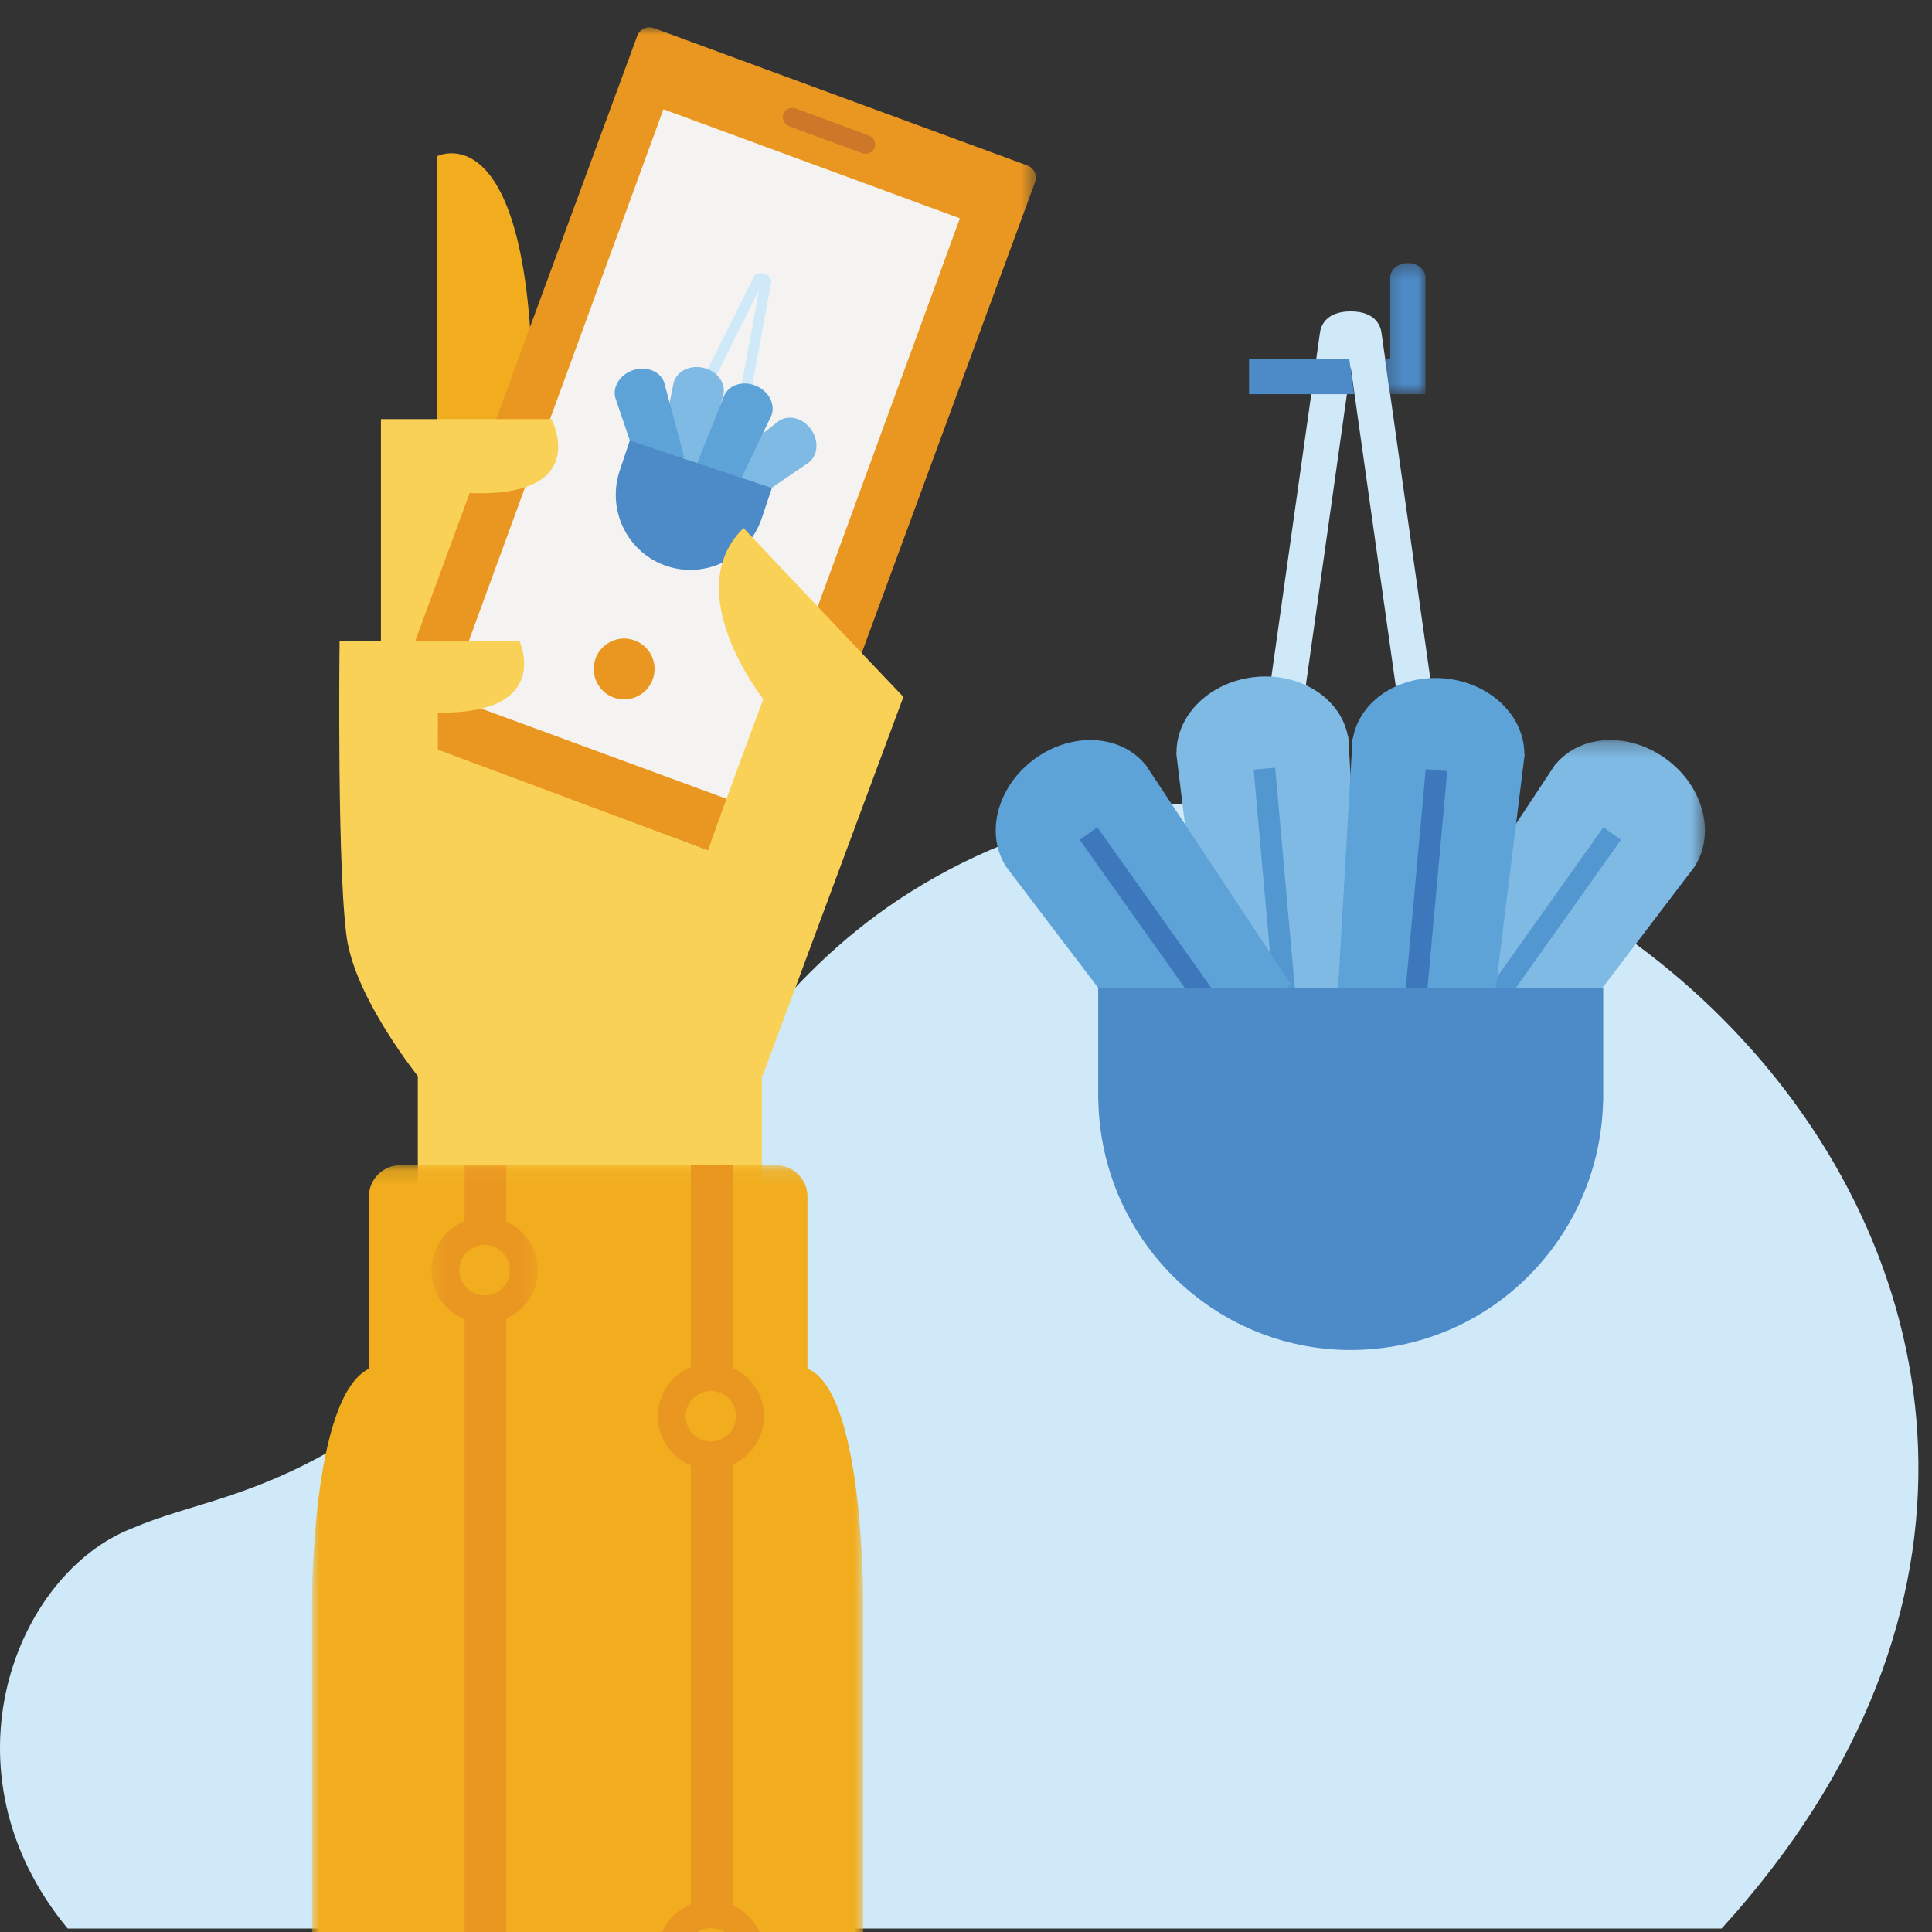 <?xml version="1.0" encoding="UTF-8"?>
<svg width="130px" height="130px" viewBox="0 0 130 130" version="1.1" xmlns="http://www.w3.org/2000/svg" xmlns:xlink="http://www.w3.org/1999/xlink">
    <rect x="0" y="0" width="130" height="130" fill="#333333" stroke="none"/>
    <title>CMS_VfM_Brandspot_List items_130x130_FA</title>
    <defs>
        <polygon id="path-1" points="0.287 0.362 3.018 0.362 3.018 9.185 0.287 9.185"></polygon>
        <polygon id="path-3" points="0.561 0.258 20.421 0.258 20.421 22.805 0.561 22.805"></polygon>
        <polygon id="path-5" points="0.725 0.008 44.5 0.008 44.5 56.899 0.725 56.899"></polygon>
        <polygon id="path-7" points="0 0.132 37.079 0.132 37.079 89.88 0 89.88"></polygon>
        <polygon id="path-9" points="0.481 0.133 7.621 0.133 7.621 89.88 0.481 89.88"></polygon>
    </defs>
    <g id="CMS_VfM_Brandspot_List-items_130x130" stroke="none" stroke-width="1" fill="none" fill-rule="evenodd">
        <path d="M8.864,102.846 C1.045,105.897 -4.217,119.166 4.553,129.768 L115.846,129.768 C154.893,86.861 98.764,36.404 61.23,60.039 C57.302,62.513 53.884,65.72 51.013,69.368 C25.567,101.692 16.927,99.38 8.864,102.846" id="Mask" fill="#CFE9F8"></path>
        <g id="Group-27" transform="translate(67, 17)">
            <path d="M32.212,49.705 L25.953,5.36 C25.907,5.041 25.643,3.954 23.887,3.954 C22.131,3.954 21.866,5.041 21.82,5.36 L15.561,49.705 C15.47,50.348 15.926,50.948 16.571,51.035 C17.217,51.126 17.822,50.675 17.913,50.034 L23.887,7.709 L29.862,50.034 C29.952,50.675 30.556,51.126 31.202,51.035 L31.203,51.035 C31.847,50.948 32.304,50.348 32.212,49.705" id="Fill-1" fill="#CFE9F8"></path>
            <polygon id="Fill-3" fill="#4C8AC8" points="23.793 7.167 17.045 7.167 17.045 9.524 24.113 9.524"></polygon>
            <g id="Group-7" transform="translate(25.9, 0.338)">
                <mask id="mask-2" fill="white">
                    <use xlink:href="#path-1"></use>
                </mask>
                <g id="Clip-6"></g>
                <path d="M1.829,0.362 C1.177,0.362 0.643,0.804 0.643,1.343 L0.643,6.829 L0.287,6.829 L0.612,9.185 L0.643,9.185 L3.018,9.185 L3.018,6.829 L3.018,1.343 C3.018,0.804 2.482,0.362 1.829,0.362" id="Fill-5" fill="#4C8AC8" mask="url(#mask-2)"></path>
            </g>
            <path d="M23.705,32.585 C23.262,30.054 20.584,28.266 17.527,28.547 C14.469,28.829 12.152,31.073 12.165,33.648 L12.144,33.649 L14.307,51.324 L24.731,50.366 L23.727,32.583 L23.705,32.585 Z" id="Fill-8" fill="#7FBAE5"></path>
            <polygon id="Fill-10" fill="#5397D1" points="20.243 50.779 18.794 50.911 17.355 34.788 18.801 34.656"></polygon>
            <g id="Group-14" transform="translate(27.3, 32.538)">
                <mask id="mask-4" fill="white">
                    <use xlink:href="#path-3"></use>
                </mask>
                <g id="Clip-13"></g>
                <path d="M10.406,1.851 C12.064,-0.113 15.273,-0.295 17.765,1.498 C20.259,3.293 21.122,6.407 19.815,8.626 L19.832,8.637 L9.061,22.805 L0.561,16.686 L10.389,1.84 L10.406,1.851 Z" id="Fill-12" fill="#7FBAE5" mask="url(#mask-4)"></path>
            </g>
            <polygon id="Fill-15" fill="#5397D1" points="31.521 51.859 32.702 52.708 42.07 39.513 40.888 38.664"></polygon>
            <path d="M35.57,33.755 C35.588,31.181 33.274,28.933 30.217,28.649 C27.161,28.367 24.479,30.151 24.034,32.682 L24.011,32.681 L22.979,50.462 L33.402,51.429 L35.592,33.757 L35.57,33.755 Z" id="Fill-17" fill="#5DA3D8"></path>
            <polygon id="Fill-19" fill="#3D78BC" points="28.914 51.012 27.466 50.879 28.933 34.755 30.379 34.891"></polygon>
            <path d="M10.015,34.389 C8.356,32.425 5.148,32.243 2.656,34.036 C0.163,35.831 -0.701,38.945 0.606,41.164 L0.589,41.175 L11.36,55.343 L19.86,49.224 L10.032,34.378 L10.015,34.389 Z" id="Fill-21" fill="#5DA3D8"></path>
            <polygon id="Fill-23" fill="#3D78BC" points="16.2 51.859 15.019 52.708 5.651 39.513 6.834 38.664"></polygon>
            <path d="M6.896,49.496 L6.896,56.704 L6.896,56.704 C6.896,56.71 6.896,56.715 6.896,56.722 L6.896,57.109 L6.906,57.109 C7.12,66.384 14.638,73.838 23.887,73.838 C33.136,73.838 40.654,66.384 40.868,57.109 L40.878,57.109 L40.878,49.496 L6.896,49.496 Z" id="Fill-25" fill="#4C8AC8"></path>
        </g>
        <g id="Group-42" transform="translate(21, 1)">
            <path d="M14.786,29.844 C15.562,5.93 8.432,9.504 8.432,9.504 L8.432,30.272" id="Fill-1" fill="#F1AD1D"></path>
            <path d="M30.262,71.406 L30.262,106.781 L7.115,106.781 L7.115,71.406 C7.115,71.406 3.219,66.546 2.429,62.602 L2.42,62.624 C1.652,58.67 1.85,42.126 1.85,42.126 L13.917,42.126 C13.917,42.126 16.221,47.068 8.432,46.958 L8.466,49.442 L26.642,56.219 C27.081,54.858 30.315,45.999 30.315,45.999 L30.262,71.406 Z" id="Fill-3" fill="#F9D156"></path>
            <g id="Group-7" transform="translate(4.2, 0.832)">
                <mask id="mask-6" fill="white">
                    <use xlink:href="#path-5"></use>
                </mask>
                <g id="Clip-6"></g>
                <path d="M27.545,56.327 C27.38,56.778 26.874,57.012 26.423,56.845 L1.296,47.604 C0.845,47.437 0.612,46.932 0.779,46.481 L17.679,0.58 C17.845,0.128 18.35,-0.106 18.801,0.061 L43.928,9.303 C44.38,9.468 44.612,9.973 44.447,10.424 L27.545,56.327 Z" id="Fill-5" fill="#EA9722" mask="url(#mask-6)"></path>
            </g>
            <polygon id="Fill-8" fill="#F4F3F2" points="29.123 53.204 9.177 45.868 23.641 6.353 43.589 13.689"></polygon>
            <path d="M22.918,44.72 C22.501,45.853 21.185,46.396 20.073,45.841 C19.23,45.42 18.779,44.443 19.006,43.528 C19.305,42.323 20.57,41.674 21.704,42.091 C22.765,42.482 23.309,43.658 22.918,44.72" id="Fill-10" fill="#EA9722"></path>
            <path d="M37.03,9.312 L32.089,7.495 C31.759,7.373 31.589,7.007 31.711,6.676 C31.833,6.347 32.199,6.177 32.529,6.298 L37.47,8.116 C37.8,8.238 37.97,8.603 37.848,8.934 C37.727,9.264 37.36,9.434 37.03,9.312" id="Fill-12" fill="#CC7828"></path>
            <path d="M28.478,31.082 L30.886,18.02 C30.903,17.926 30.93,17.595 30.436,17.429 C29.942,17.264 29.766,17.546 29.722,17.631 L23.794,29.518 C23.708,29.691 23.779,29.902 23.953,29.987 C24.126,30.074 24.339,30.003 24.424,29.832 L30.084,18.486 L27.786,30.955 C27.751,31.143 27.879,31.327 28.069,31.362 C28.259,31.398 28.443,31.272 28.478,31.082" id="Fill-14" fill="#CFE9F8"></path>
            <path d="M27.694,25.467 C27.807,24.714 27.222,23.959 26.336,23.75 C25.449,23.542 24.586,23.955 24.348,24.681 L24.342,24.68 L23.289,29.856 L26.311,30.565 L27.7,25.468 L27.694,25.467 Z" id="Fill-16" fill="#7FBAE5"></path>
            <path d="M31.463,27.29 C32.114,26.894 33.034,27.144 33.567,27.882 C34.099,28.622 34.05,29.58 33.473,30.081 L33.477,30.085 L29.116,33.058 L27.299,30.538 L31.46,27.285 L31.463,27.29 Z" id="Fill-18" fill="#7FBAE5"></path>
            <path d="M30.922,26.911 C31.169,26.189 30.73,25.339 29.896,24.972 C29.063,24.605 28.141,24.855 27.777,25.525 L27.771,25.523 L25.81,30.428 L28.651,31.68 L30.928,26.914 L30.922,26.911 Z" id="Fill-20" fill="#5DA3D8"></path>
            <path d="M23.673,24.687 C23.391,23.979 22.506,23.626 21.636,23.897 C20.766,24.167 20.23,24.962 20.39,25.71 L20.384,25.711 L22.082,30.709 L25.048,29.786 L23.679,24.686 L23.673,24.687 Z" id="Fill-22" fill="#5DA3D8"></path>
            <path d="M21.376,28.645 L20.698,30.672 C20.697,30.674 20.697,30.676 20.696,30.677 L20.66,30.787 L20.663,30.787 C19.851,33.417 21.266,36.22 23.867,37.09 C26.47,37.958 29.285,36.569 30.217,33.979 L30.22,33.981 L30.935,31.838 L21.376,28.645 Z" id="Fill-24" fill="#4C8AC8"></path>
            <path d="M10.608,32.164 L6.941,42.127 L7.03,42.991 L4.633,42.991 L4.633,27.202 L16.111,27.202 C16.111,27.202 18.801,32.302 11.012,32.193 L10.608,32.164 Z" id="Fill-26" fill="#F9D156"></path>
            <path d="M39.787,45.892 L30.316,71.388 L16.1,52.347 L26.642,56.219 C27.082,54.861 30.359,46.04 30.359,46.04 C30.359,46.04 24.641,38.812 29.03,34.532 C37.169,43.159 39.787,45.892 39.787,45.892" id="Fill-28" fill="#F9D156"></path>
            <path d="M26.642,56.219 L2.455,62.592 C1.687,58.644 1.884,42.127 1.884,42.127 L13.951,42.127 C13.951,42.127 16.256,47.062 8.466,46.952 L8.461,49.442 L26.642,56.219 Z" id="Fill-30" fill="#F9D156"></path>
            <g id="Group-34" transform="translate(0, 77.272)">
                <mask id="mask-8" fill="white">
                    <use xlink:href="#path-7"></use>
                </mask>
                <g id="Clip-33"></g>
                <path d="M33.332,13.826 L33.332,2.24 C33.332,1.081 32.383,0.132 31.224,0.132 L5.932,0.132 C4.772,0.132 3.823,1.081 3.823,2.24 L3.823,13.826 C-0.062,15.738 -0,29.509 -0,29.509 L-0,89.88 L37.079,89.88 L37.079,29.509 C37.079,29.509 37.155,15.326 33.332,13.826" id="Fill-32" fill="#F1AD1D" mask="url(#mask-8)"></path>
            </g>
            <path d="M29.65,92.103 C29.286,91.636 28.822,91.273 28.296,91.039 L28.296,77.406 L25.487,77.406 L25.487,90.988 C25.187,91.11 24.901,91.276 24.638,91.481 C23.085,92.689 22.805,94.938 24.016,96.49 C24.414,97.002 24.925,97.375 25.487,97.603 L25.487,113.548 L28.296,113.548 L28.296,97.553 C28.552,97.44 28.797,97.293 29.027,97.113 C30.58,95.902 30.861,93.656 29.65,92.103 M28.517,94.505 C28.462,94.956 28.234,95.358 27.876,95.636 C27.518,95.915 27.073,96.037 26.623,95.981 C26.174,95.925 25.772,95.697 25.493,95.34 C25.214,94.983 25.092,94.537 25.148,94.087 C25.176,93.864 25.248,93.65 25.356,93.458 C25.464,93.266 25.61,93.097 25.79,92.957 C26.091,92.723 26.453,92.599 26.83,92.599 C26.899,92.599 26.972,92.604 27.043,92.612 C27.493,92.668 27.894,92.896 28.172,93.253 C28.452,93.611 28.574,94.056 28.517,94.505" id="Fill-35" fill="#EA9722"></path>
            <path d="M29.65,128.246 C29.286,127.779 28.822,127.417 28.296,127.182 L28.296,113.549 L25.487,113.549 L25.487,127.132 C25.187,127.253 24.901,127.419 24.638,127.624 C23.085,128.832 22.805,131.081 24.016,132.634 C24.414,133.146 24.925,133.519 25.487,133.745 L25.487,167.152 L28.296,167.152 L28.296,133.697 C28.552,133.583 28.797,133.437 29.027,133.257 C30.58,132.046 30.861,129.8 29.65,128.246 M28.517,130.648 C28.462,131.099 28.234,131.501 27.876,131.78 C27.518,132.058 27.073,132.18 26.623,132.125 C26.174,132.069 25.772,131.84 25.493,131.483 C25.214,131.126 25.092,130.68 25.148,130.231 C25.176,130.007 25.248,129.794 25.356,129.601 C25.464,129.409 25.61,129.241 25.79,129.101 C26.091,128.867 26.453,128.742 26.83,128.742 C26.899,128.742 26.972,128.747 27.043,128.755 C27.493,128.811 27.894,129.04 28.172,129.397 C28.452,129.755 28.574,130.199 28.517,130.648" id="Fill-37" fill="#EA9722"></path>
            <g id="Group-41" transform="translate(7.56, 77.272)">
                <mask id="mask-10" fill="white">
                    <use xlink:href="#path-9"></use>
                </mask>
                <g id="Clip-40"></g>
                <path d="M6.868,4.999 C6.503,4.532 6.04,4.169 5.515,3.935 L5.515,0.133 L2.704,0.133 L2.704,3.885 C2.404,4.006 2.119,4.172 1.856,4.377 C0.302,5.585 0.023,7.834 1.233,9.387 C1.631,9.898 2.142,10.272 2.704,10.499 L2.704,89.88 L5.515,89.88 L5.515,10.449 C5.769,10.337 6.014,10.19 6.245,10.01 C7.799,8.798 8.078,6.553 6.868,4.999 M5.736,7.402 C5.679,7.852 5.452,8.254 5.094,8.533 C4.735,8.811 4.291,8.933 3.841,8.878 C3.391,8.822 2.99,8.593 2.711,8.237 C2.432,7.879 2.309,7.433 2.366,6.984 C2.393,6.76 2.465,6.547 2.573,6.354 C2.682,6.163 2.828,5.994 3.007,5.854 C3.308,5.619 3.671,5.496 4.047,5.496 C4.117,5.496 4.189,5.5 4.26,5.508 C4.71,5.564 5.111,5.793 5.39,6.149 C5.668,6.508 5.792,6.952 5.736,7.402" id="Fill-39" fill="#EA9722" mask="url(#mask-10)"></path>
            </g>
        </g>
    </g>
</svg>